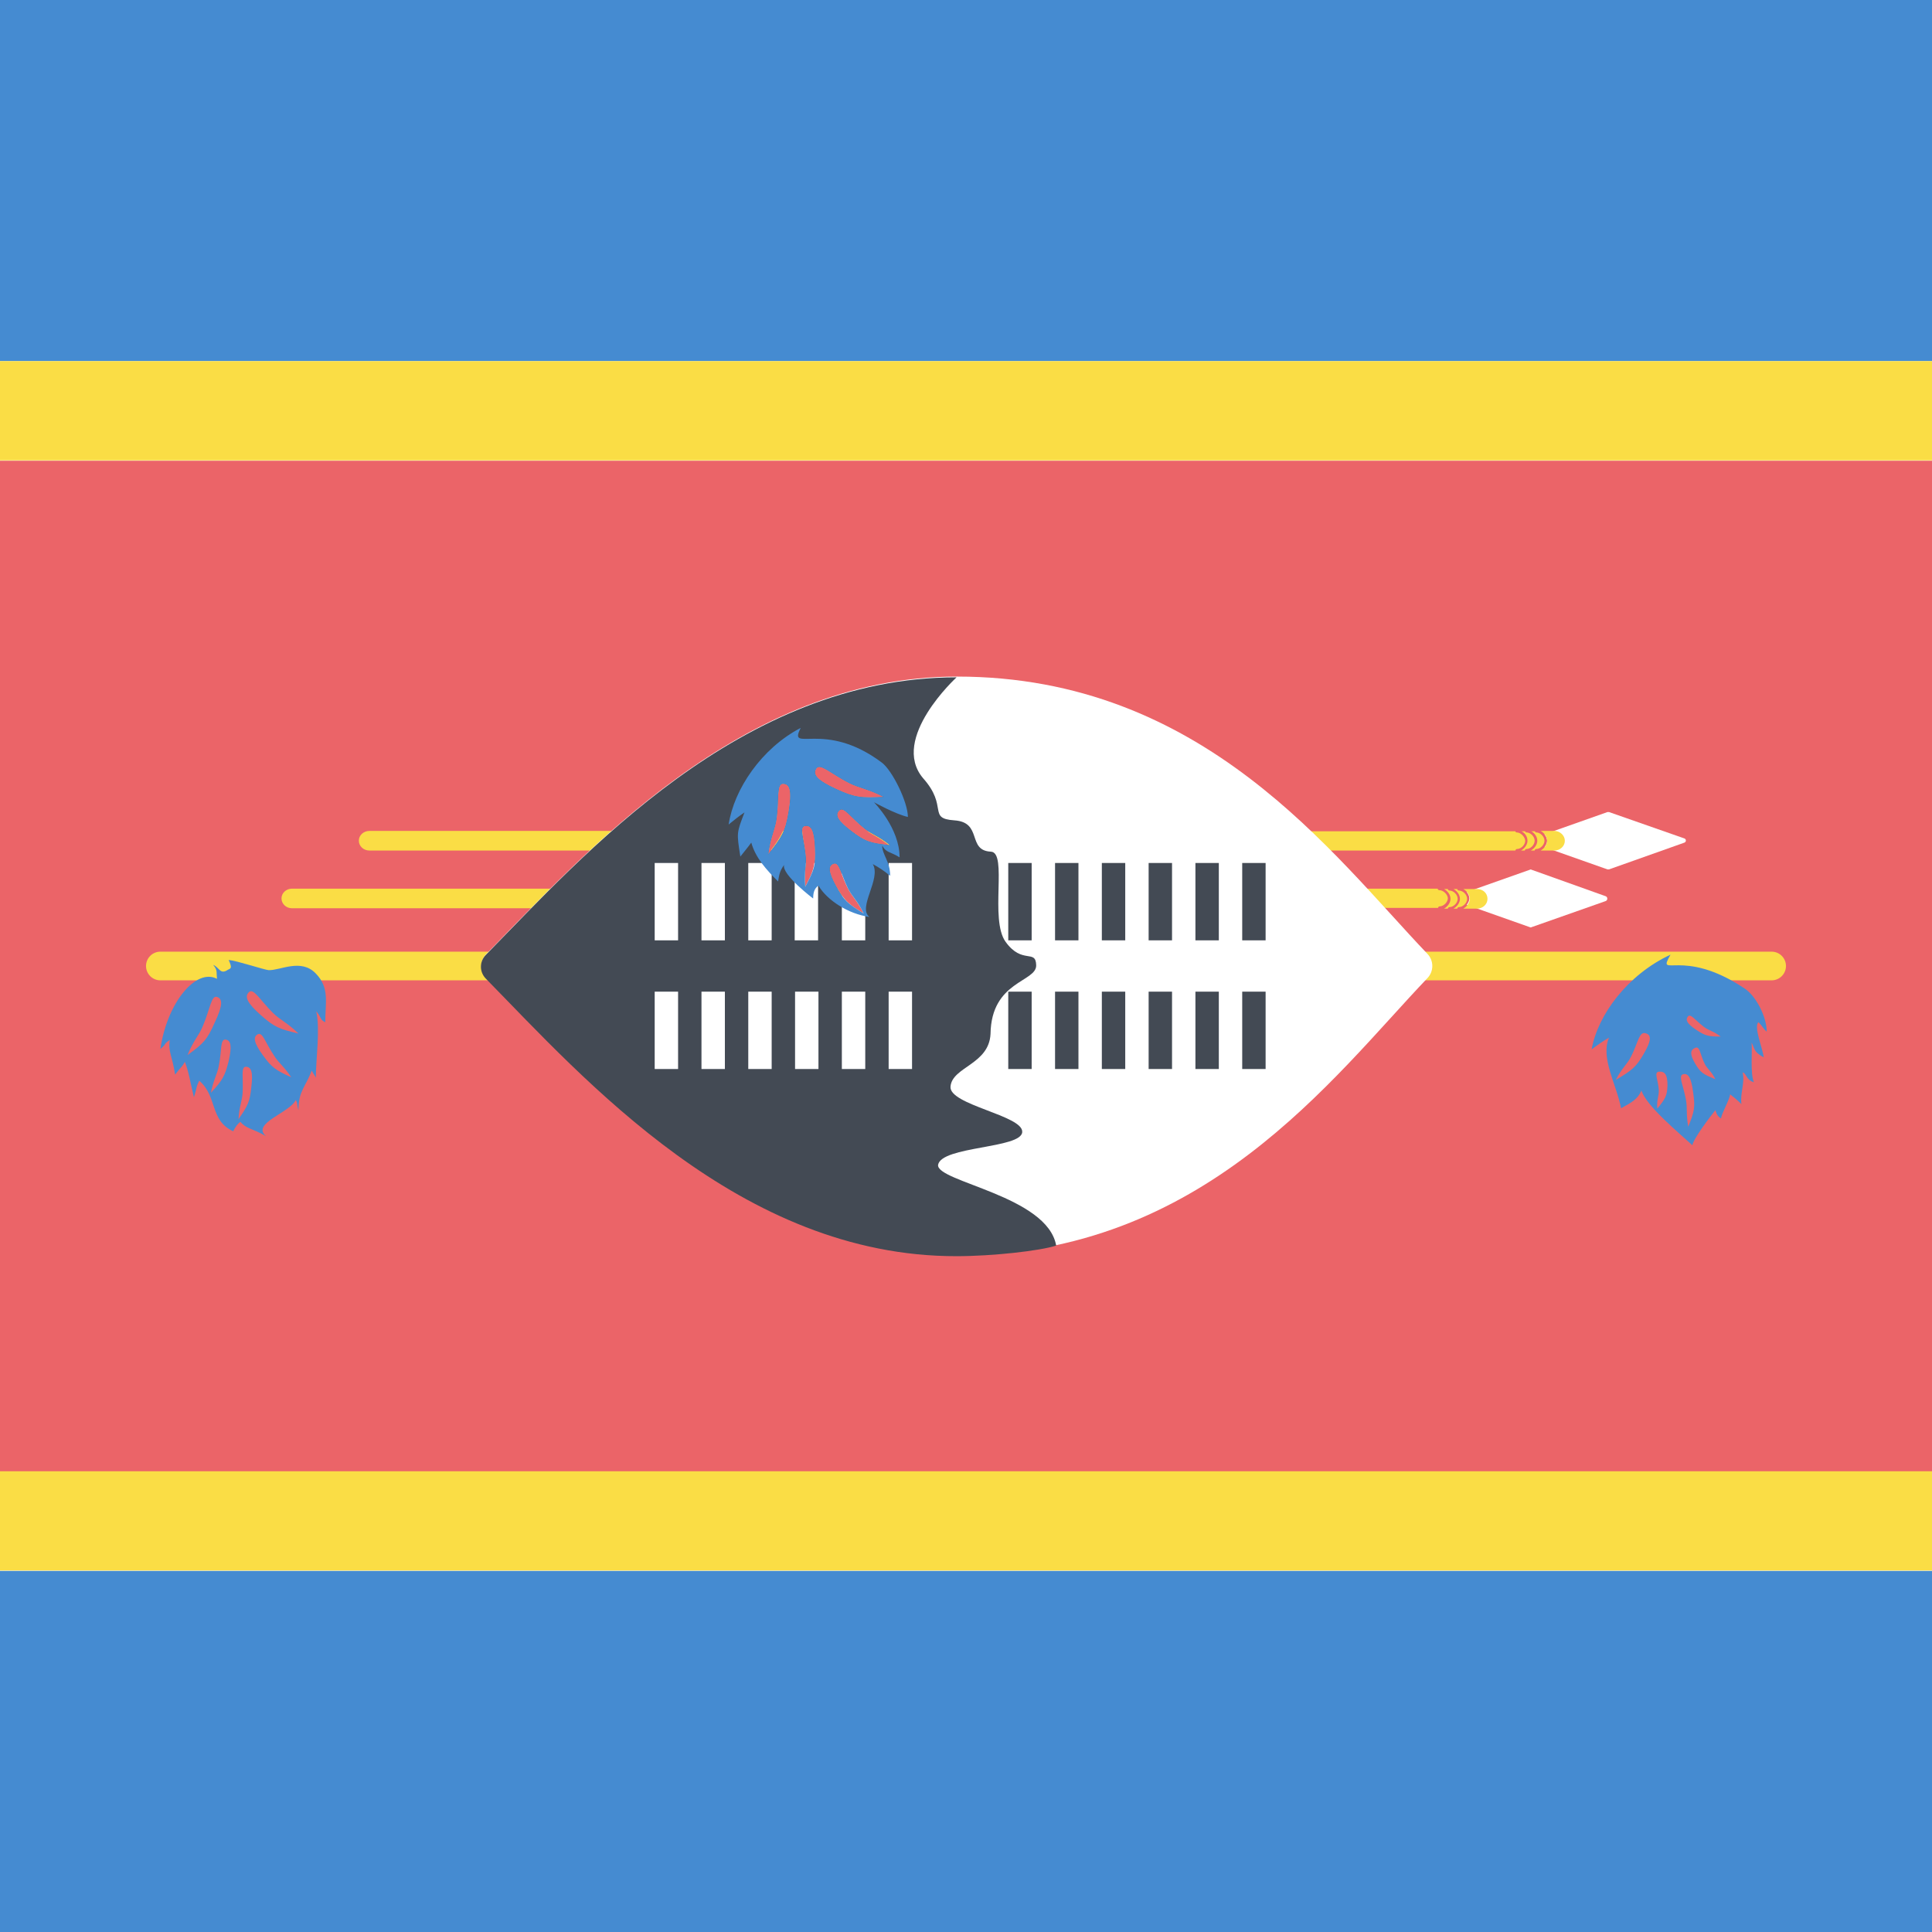<?xml version="1.0" encoding="utf-8"?>
<!-- Generator: Adobe Illustrator 18.1.1, SVG Export Plug-In . SVG Version: 6.00 Build 0)  -->
<svg version="1.1" id="Square" class="flag-sz" xmlns="http://www.w3.org/2000/svg" xmlns:xlink="http://www.w3.org/1999/xlink" x="0px" y="0px"
	 viewBox="0 0 512 512.1" style="enable-background:new 0 0 512 512.1;" xml:space="preserve">
<style type="text/css">
	.flag-sz .st0{fill:#EB6468;}
	.flag-sz .st1{fill:#458BD1;}
	.flag-sz .st2{fill:#FADD45;}
	.flag-sz .st3{fill:#FFFFFF;}
	.flag-sz .st4{fill:#434A54;}
</style>
<g>
	<rect x="0" y="122.1" class="st0" width="512" height="267.9"/>
	<rect x="0" y="0" class="st1" width="512" height="95.7"/>
	<rect x="0" y="416.3" class="st1" width="512" height="95.7"/>
	<g>
		<path class="st2" d="M42.5,252.2h427c2.1,0,3.8,1.7,3.8,3.8v0c0,2.1-1.7,3.8-3.8,3.8h-427c-2.1,0-3.8-1.7-3.8-3.8v0
			C38.7,253.9,40.4,252.2,42.5,252.2z"/>
		<g>
			<path class="st3" d="M426.4,215.2c-0.1,0-0.3,0-0.4,0l-16.7,5.9c0.4,0.5,0.7,1.1,0.7,1.7c0,0.6-0.3,1.2-0.7,1.7l16.7,5.9
				c0.1,0,0.3,0,0.4,0l20-7.1c0.5-0.2,0.5-0.9,0-1.1L426.4,215.2z"/>
		</g>
		<g>
			<path class="st3" d="M405.9,230.5c-0.2-0.1-0.3-0.1-0.5,0l-16.7,5.9c0.4,0.5,0.7,1.1,0.7,1.7s-0.3,1.2-0.7,1.7l16.7,5.9
				c0.2,0.1,0.3,0.1,0.5,0l19.6-6.9c0.6-0.2,0.6-1.1,0-1.3L405.9,230.5z"/>
		</g>
		<path class="st2" d="M407.4,222.8c0,1-0.7,2-1.7,2.6h1v0c0-0.2,0.2-0.4,0.4-0.4c1.1,0,2.2-1.1,2.2-2.2c0-1.1-1.1-2.2-2.2-2.2
			c-0.2,0-0.3-0.2-0.3-0.3h-1C406.6,220.7,407.4,221.7,407.4,222.8z"/>
		<path class="st2" d="M404.8,222.8c0,1-0.7,2-1.7,2.6h1v0c0-0.2,0.2-0.4,0.4-0.4c1.1,0,2.2-1.1,2.2-2.2s-1.1-2.2-2.2-2.2
			c-0.2,0-0.3-0.2-0.3-0.3h-1C404.1,220.7,404.8,221.7,404.8,222.8z"/>
		<path class="st2" d="M411.9,220.2h-3.6c0.9,0.5,1.7,1.5,1.7,2.6c0,1-0.7,2-1.7,2.6h3.6c1.5,0,2.8-1.1,2.8-2.6
			C414.7,221.4,413.4,220.2,411.9,220.2z"/>
		<g>
			<path class="st2" d="M204.9,220.2h-107c-1.5,0-2.8,1.1-2.8,2.6c0,1.4,1.2,2.6,2.8,2.6h105.8C204.1,223.2,204.5,221.6,204.9,220.2
				z"/>
			<path class="st2" d="M213.3,225.3c-0.3-2.3-0.7-4-0.7-5.1h-5.1c-0.7,1.6-1.7,3.1-3.2,5.1H213.3z"/>
			<path class="st2" d="M401.9,220.6c-0.2,0-0.3-0.2-0.3-0.3H229.9c1.6,1.1,3.4,1.8,5.9,3.9c-5.1-0.7-6.4-1.1-10.1-3.8
				c0,0-0.1-0.1-0.1-0.1h-10.2c0.4,0.9,0.6,2.4,0.7,4.5c0,0.2,0,0.4,0,0.6h185.5v0c0-0.2,0.2-0.4,0.4-0.4c1.1,0,2.2-1.1,2.2-2.2
				C404.1,221.7,403,220.6,401.9,220.6z"/>
		</g>
		<path class="st2" d="M382.7,235.6c0.9,0.5,1.7,1.5,1.7,2.6c0,1-0.7,2-1.7,2.6h1c0-0.2,0.2-0.4,0.4-0.4c1.1,0,2.2-1.1,2.2-2.2
			c0-1.1-1.1-2.2-2.2-2.2c-0.2,0-0.4-0.2-0.4-0.4l0,0H382.7z"/>
		<path class="st2" d="M385.2,235.6c0.9,0.5,1.7,1.5,1.7,2.6c0,1-0.7,2-1.7,2.6h1c0-0.2,0.2-0.4,0.4-0.4c1.1,0,2.2-1.1,2.2-2.2
			c0-1.1-1.1-2.2-2.2-2.2c-0.2,0-0.4-0.2-0.4-0.4l0,0H385.2z"/>
		<path class="st2" d="M391.4,235.6h-3.6c0.9,0.5,1.7,1.5,1.7,2.6c0,1-0.7,2-1.7,2.6h3.6c1.5,0,2.8-1.1,2.8-2.6
			C394.2,236.7,393,235.6,391.4,235.6z"/>
		<g>
			<path class="st2" d="M222,235.5H77.4c-1.5,0-2.8,1.1-2.8,2.6c0,1.4,1.2,2.6,2.8,2.6h149.2C224.5,239.2,223.4,238,222,235.5z"/>
			<path class="st2" d="M381.4,235.9c-0.2,0-0.4-0.2-0.4-0.4l0,0H224.8c0.9,1.7,2,2.9,3.3,5.1h153c0-0.2,0.2-0.4,0.4-0.4
				c1.1,0,2.2-1.1,2.2-2.2C383.6,237,382.5,235.9,381.4,235.9z"/>
		</g>
		<path class="st3" d="M378.3,252.8c-25.2-26.4-59.3-73.5-124.7-73.5c-57.3,0-98.8,47.1-124.7,73.5c-1.8,1.8-1.8,4.6,0,6.4
			c25.9,26.4,67.4,73.5,124.7,73.5c65.4,0,99.5-47.1,124.7-73.5C380,257.4,380,254.6,378.3,252.8z M209,215.1
			c-0.9,5.3-1.7,6.6-5.4,11.3v0c0.6-4.7,1.8-6.5,2.2-9.5c0.7-5.3-0.1-9.3,1.8-9.2C209.4,207.8,209.9,209.8,209,215.1z M213.4,235
			L213.4,235c-0.4-4,0.4-5.7,0.1-8.2c-0.4-4.5-1.8-7.6-0.2-7.9c1.7-0.3,2.5,1.2,2.7,5.8C216.2,229.3,215.8,230.5,213.4,235z
			 M216.3,203.7c1-1.6,3.8,1.3,8.7,3.8c2.8,1.4,4.9,1.5,9.2,3.7l0,0c-6,0.3-7.6,0.2-12.6-2.1C216.6,206.8,215.3,205.3,216.3,203.7z
			 M221.6,234.9c-2.1-3.8-2.2-5.5-0.7-6c1.5-0.6,1.9,2.6,3.8,6.5c1.1,2.2,2.5,3.2,4.2,6.7C224.7,239.5,223.7,238.7,221.6,234.9z
			 M225.7,220.3c-3.7-2.8-4.5-4.3-3.3-5.5c1.2-1.2,2.9,1.7,6.5,4.6c2,1.7,3.8,2,7,4.6C230.6,223.4,229.4,223.1,225.7,220.3z"/>
		<path class="st4" d="M248.6,308.7c0.9-5,22.1-4.3,22.3-8.7c0.3-4.4-19.6-7.2-19-12.1c0.5-5.2,10.2-5.8,10.6-13.9
			c0.2-14.1,12.2-13.7,12.1-18.2c-0.1-4.4-3.7-0.1-8.1-6.2c-4.3-5.9,0.6-23.7-3.9-23.9c-6.4-0.3-2.1-7.8-9.7-8.3
			c-7.2-0.5-1.5-3.6-8.3-11.2l0,0c-8.8-10.5,8.9-26.7,8.9-26.7c-57.3,0-98.8,47.1-124.7,73.5c-1.8,1.8-1.8,4.6,0,6.4
			c25.9,26.4,67.4,73.6,124.7,73.5c9.5,0,22-1.4,26.4-2.8C277.6,316.9,248.1,313.2,248.6,308.7z M209,215.1
			c-0.9,5.3-1.7,6.6-5.4,11.3v0c0.6-4.7,1.8-6.5,2.2-9.5c0.7-5.3-0.1-9.3,1.8-9.2C209.4,207.8,209.9,209.8,209,215.1z M213.4,235
			L213.4,235c-0.4-4,0.4-5.7,0.1-8.2c-0.4-4.5-1.8-7.6-0.2-7.9c1.7-0.3,2.5,1.2,2.7,5.8C216.2,229.3,215.8,230.5,213.4,235z
			 M216.3,203.7c1-1.6,3.8,1.3,8.7,3.8c2.8,1.4,4.9,1.5,9.2,3.7l0,0c-6,0.3-7.6,0.2-12.6-2.1C216.6,206.8,215.3,205.3,216.3,203.7z
			 M221.6,234.9c-2.1-3.8-2.2-5.5-0.7-6c1.5-0.6,1.9,2.6,3.8,6.5c1.1,2.2,2.5,3.2,4.2,6.7C224.7,239.5,223.7,238.7,221.6,234.9z
			 M225.7,220.3c-3.7-2.8-4.5-4.3-3.3-5.5c1.2-1.2,2.9,1.7,6.5,4.6c2,1.7,3.8,2,7,4.6C230.6,223.4,229.4,223.1,225.7,220.3z"/>
		<rect x="173.5" y="228.7" class="st3" width="6.2" height="20.5"/>
		<rect x="173.5" y="262.8" class="st3" width="6.2" height="20.5"/>
		<rect x="185.9" y="228.7" class="st3" width="6.2" height="20.5"/>
		<rect x="185.9" y="262.8" class="st3" width="6.2" height="20.5"/>
		<rect x="198.3" y="228.7" class="st3" width="6.2" height="20.5"/>
		<rect x="198.3" y="262.8" class="st3" width="6.2" height="20.5"/>
		<path class="st3" d="M213.4,235L213.4,235c-0.3-2.9,0-4.6,0.1-6.3h-2.9v20.5h6.2v-20.5h-1C215.6,230.6,214.9,232.2,213.4,235z"/>
		<rect x="210.7" y="262.8" class="st3" width="6.2" height="20.5"/>
		<path class="st3" d="M223.1,231.7c0.4,1.1,0.9,2.3,1.6,3.7c1.1,2.2,2.5,3.2,4.2,6.7c-3.1-1.9-4.4-2.8-5.8-4.8v11.9h6.2v-20.5h-6.2
			V231.7z"/>
		<rect x="223.1" y="262.8" class="st3" width="6.2" height="20.5"/>
		<rect x="235.5" y="228.7" class="st3" width="6.2" height="20.5"/>
		<rect x="235.5" y="262.8" class="st3" width="6.2" height="20.5"/>
		<rect x="267.2" y="228.7" class="st4" width="6.2" height="20.5"/>
		<rect x="267.2" y="262.8" class="st4" width="6.2" height="20.5"/>
		<rect x="279.6" y="228.7" class="st4" width="6.2" height="20.5"/>
		<rect x="279.6" y="262.8" class="st4" width="6.2" height="20.5"/>
		<rect x="292" y="228.7" class="st4" width="6.2" height="20.5"/>
		<rect x="292" y="262.8" class="st4" width="6.2" height="20.5"/>
		<rect x="304.4" y="228.7" class="st4" width="6.2" height="20.5"/>
		<rect x="304.4" y="262.8" class="st4" width="6.2" height="20.5"/>
		<rect x="316.8" y="228.7" class="st4" width="6.2" height="20.5"/>
		<rect x="316.8" y="262.8" class="st4" width="6.2" height="20.5"/>
		<rect x="329.2" y="228.7" class="st4" width="6.2" height="20.5"/>
		<rect x="329.2" y="262.8" class="st4" width="6.2" height="20.5"/>
		<g>
			<polygon class="st1" points="442.7,253 442.7,253 442.7,253 			"/>
			<path class="st1" d="M466,270.9c0.9,0.8,1.4,1.9,2.2,2.5c0-3.8-2.7-9.3-5.8-11.4c-16.7-11.2-23.5-2.3-19.7-9
				c-11.4,5.3-19.3,16-20.9,25.1c1.6-1.2,3-2.2,4.6-3.1c-2.3,5.4,2,12.4,3.2,18.7c2.9-1.6,4.4-2.4,5.4-4.7
				c1.2,4,10.1,11.4,13.5,14.5c0.3-1.8,4.8-7.7,6.1-9.3c0.2,0.6,0.4,1.6,1.5,2.2c0.1-1.3,2.3-5,2.4-6.4c0.6,0.5,1.8,1.4,3,2.6
				c-0.4-2.9,1-5.8,0.3-8.4c1.1,0.3,0.9,2,3,2.6c-1-2.3-0.4-8.3-0.6-10.5c0.9,1.8,0.6,2.5,3.2,3.9
				C467.1,277.7,464.7,272.1,466,270.9z M435.6,279.3c-2.1,3.6-3.1,4.3-7.4,6.9c1.6-3.2,3.1-4.2,4.1-6.3c1.8-3.6,2.1-6.5,3.7-6.1
				C437.7,274.2,437.7,275.7,435.6,279.3z M439.2,293.8c-0.2-2.4,0.5-3.5,0.4-5c-0.2-2.8-1.4-4.7,0.1-4.8c1.5-0.1,2.2,0.8,2.2,3.6
				C441.8,290.4,441.4,291.1,439.2,293.8z M447.4,298.6L447.4,298.6L447.4,298.6L447.4,298.6c-0.6-3.4-0.2-4.9-0.6-7.1
				c-0.7-3.9-2.1-6.4-0.8-6.8c1.4-0.4,2.2,0.9,2.7,4.8C449.3,293.5,449,294.6,447.4,298.6z M454.6,286c-3.3-1.3-4-1.8-5.4-4.2
				c-1.4-2.4-1.3-3.5,0-4.1c1.3-0.6,1.3,1.6,2.5,4.1C452.4,283.3,453.5,283.8,454.6,286L454.6,286z M449.5,272.9
				c-2.4-1.6-2.9-2.6-2.2-3.5s1.9,0.9,4.2,2.7c1.3,1,2.5,1.1,4.5,2.6C452.7,274.7,451.9,274.5,449.5,272.9z"/>
		</g>
		<path class="st1" d="M83.7,258c-3.9-4.1-9.4-0.8-12.5-0.9c-1.2-0.1-8.4-2.5-10.6-2.7c1,2.2,0.6,2.2-0.2,2.6
			c-2.1,1.4-2.2-0.6-3.9-1.3c1.2,1.5,0.8,1.7,1,3.7c-5.5-2.9-13.2,6.2-15,18.6c1.9-1.6,0.6-1.1,2.5-2.4c-0.5,3.2,0.7,4.3,1.4,9.2
			c1.8-2.4,1.7-1.8,2.6-3.4c1.1,2.9,1.4,5.4,2.4,9.4c0.9-2.9,0.5-2.6,1.4-4.4c4.9,4.2,2.7,10.5,9,13.4c0.6-1.2,1.2-2,1.9-2.5
			c1.6,1.9,3.2,1.7,6.8,3.8c-4-3.4,6.3-6.2,7.9-9.6c0.6,1.1,0.1,0.6,0.7,2.7c0-5.2,1.9-6.1,3.5-10.5c0.6,1.2,0.5,0.7,1.1,1.9
			c0-4.8,1.2-13,0.1-17.6c1.6,1.9,0.9,2.2,2.4,2.9C86.2,265.7,87.4,261.8,83.7,258z M49.7,279.6c1.6-4,3.1-5.2,4.1-7.8
			c1.9-4.5,2.2-8.1,3.7-7.6c1.6,0.5,1.5,2.4-0.6,6.8C54.9,275.5,54,276.5,49.7,279.6z M60.6,281.2c-1,4-1.6,5-4.7,8.4
			c0.7-3.6,1.7-4.9,2.1-7.2c0.8-4,0.3-7.1,1.8-6.9C61.2,275.7,61.5,277.2,60.6,281.2z M66.6,288.1c-0.4,3.9-0.9,4.9-3.4,8.5
			c0.2-3.5,1-4.8,1.1-7.1c0.2-3.9-0.5-6.7,0.8-6.8C66.6,282.7,67.1,284.1,66.6,288.1z M77.2,285.5L77.2,285.5
			c-4.1-1.9-5.1-2.5-7.5-5.8s-2.7-4.9-1.4-5.6c1.3-0.7,2,2.2,4.3,5.6C73.8,281.7,75.2,282.5,77.2,285.5L77.2,285.5L77.2,285.5z
			 M79.1,273.9c-5.1-1.2-6.4-1.7-10-4.9c-3.6-3.2-4.4-4.9-3.1-6.1c1.2-1.1,2.9,2.1,6.3,5.5C74.2,270.3,76,270.9,79.1,273.9
			L79.1,273.9z"/>
		<g>
			<polygon class="st1" points="212.3,192.9 212.3,192.9 212.3,192.9 			"/>
			<path class="st1" d="M238.4,227.2c0-7.8-6.8-14.6-6.8-14.6s5.8,3.2,9,3.9c0-3.9-4.1-12.3-6.9-14.4c-15.3-11.5-25-2.3-21.5-9.2
				c-10.4,5.4-17.7,16.3-19.1,25.6c1.5-1.2,2.7-2.2,4.2-3.2c-2.1,5.5-2.1,5.3-1.1,11.7c1.4-1.8,1.5-1.8,2.9-3.7
				c1.1,4,4,7.2,7.1,10.3c0.3-1.8,0.4-2.7,1.6-4.4c-0.8,2.5,7.9,9.1,7.7,8.9c0-1.3,0.2-2.6,1.4-3.4c2.3,3.9,7.9,7.5,13.5,8.3
				c-3.2-2.5,3.2-10.1,0.9-14c1.5,0.8,2.9,1.7,4.6,3.1c0-3.9-2.1-5.5-2.1-8C234.8,226,236,225.7,238.4,227.2z M209,215.1
				c-0.9,5.3-1.7,6.6-5.4,11.3v0c0.6-4.7,1.8-6.5,2.2-9.5c0.7-5.3-0.1-9.3,1.8-9.2C209.4,207.8,209.9,209.8,209,215.1z M213.4,235
				L213.4,235c-0.4-4,0.4-5.7,0.1-8.2c-0.4-4.5-1.8-7.6-0.2-7.9c1.7-0.3,2.5,1.2,2.7,5.8C216.2,229.3,215.8,230.5,213.4,235z
				 M216.3,203.7c1-1.6,3.8,1.3,8.7,3.8c2.8,1.4,4.9,1.5,9.2,3.7l0,0c-6,0.3-7.6,0.2-12.6-2.1C216.6,206.8,215.3,205.3,216.3,203.7z
				 M221.6,234.9c-2.1-3.8-2.2-5.5-0.7-6c1.5-0.6,1.9,2.6,3.8,6.5c1.1,2.2,2.5,3.2,4.2,6.7C224.7,239.5,223.7,238.7,221.6,234.9z
				 M225.7,220.3c-3.7-2.8-4.5-4.3-3.3-5.5c1.2-1.2,2.9,1.7,6.5,4.6c2,1.7,3.8,2,7,4.6C230.6,223.4,229.4,223.1,225.7,220.3z"/>
		</g>
	</g>
	<rect x="0" y="95.7" class="st2" width="512" height="26.3"/>
	<rect x="0" y="389.9" class="st2" width="512" height="26.3"/>
</g>
</svg>

